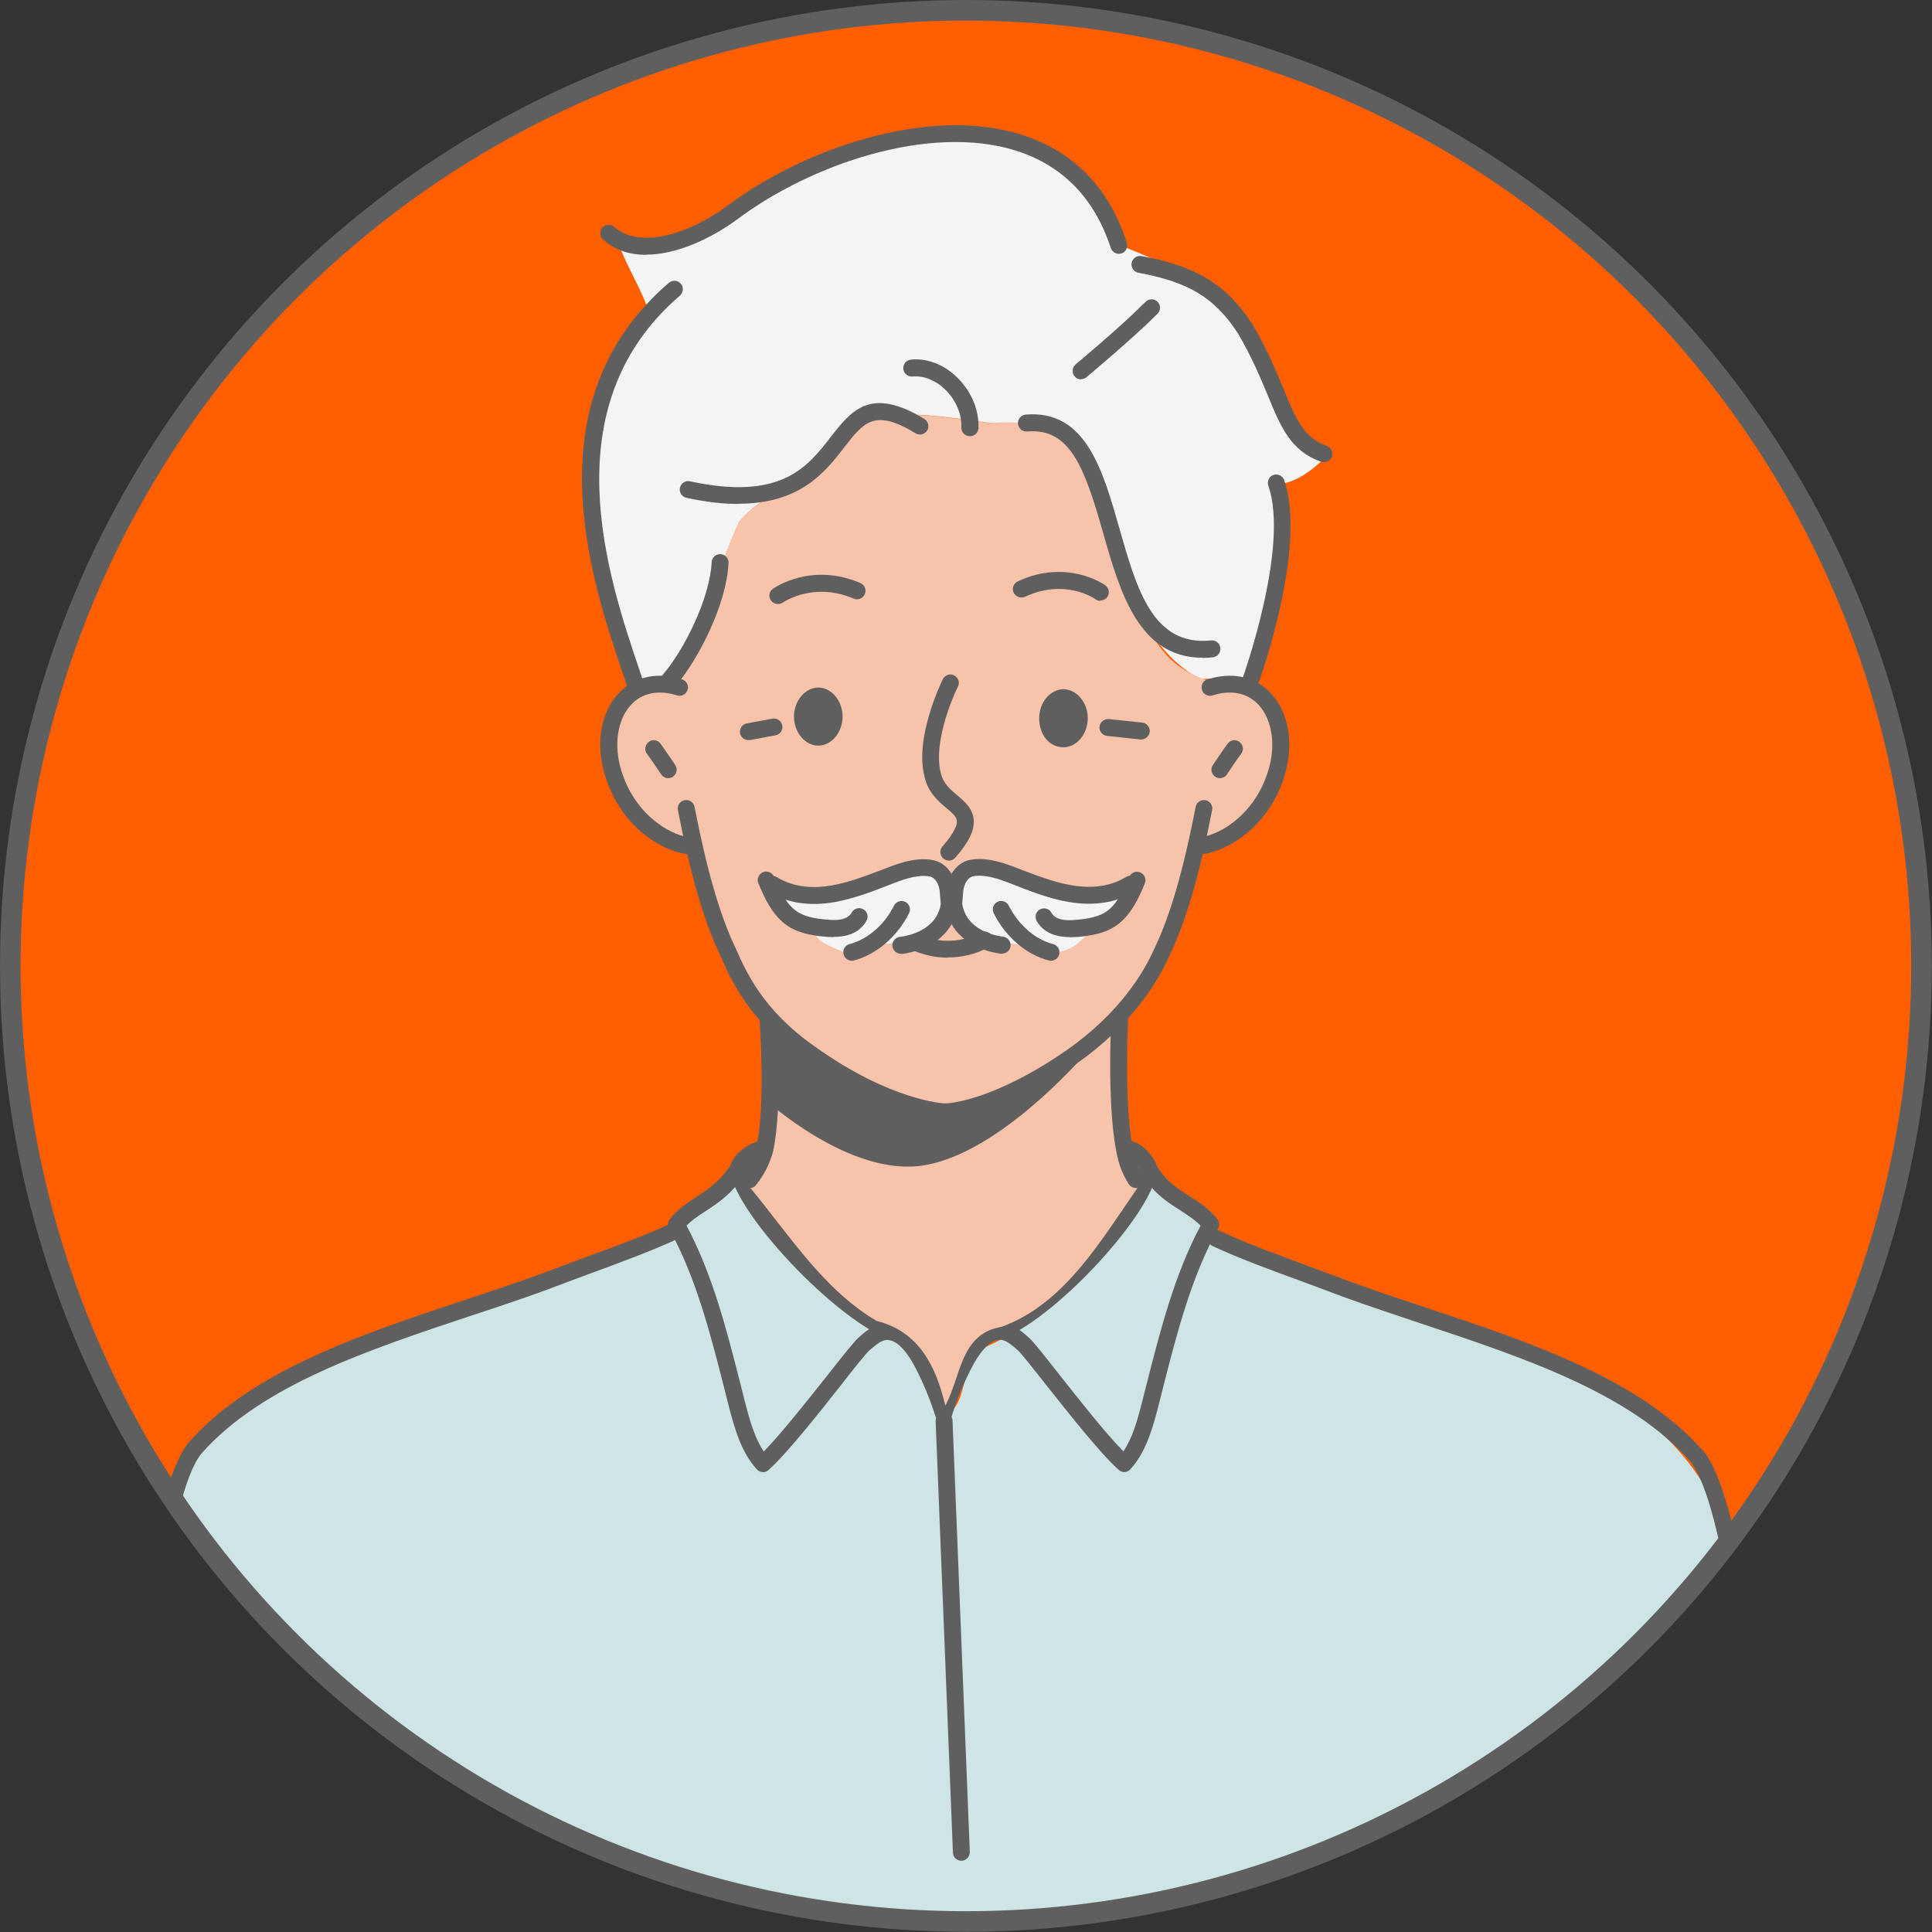 <svg xmlns="http://www.w3.org/2000/svg" id="Layer_2" data-name="Layer 2" viewBox="0 0 93.85 93.85"><rect x="0" y="0" width="93.85" height="93.85" fill="#333333" stroke="none"/><defs><style>      .cls-1, .cls-2 {        fill: #f4f4f5;      }      .cls-1, .cls-3 {        fill-rule: evenodd;      }      .cls-4, .cls-3 {        fill: #5f5f5f;      }      .cls-5 {        fill: #cfe4e5;      }      .cls-6 {        fill: #ff5f00;      }      .cls-7 {        fill: none;        stroke: #5f5f5f;        stroke-miterlimit: 10;      }      .cls-8 {        fill: #f7c3ab;      }    </style></defs><g id="Layer_1-2" data-name="Layer 1"><g><circle class="cls-6" cx="46.92" cy="46.92" r="46.42"></circle><g><path class="cls-5" d="M84.06,74.78c-3.52-9.33-11.95-8.43-25.38-15.02.22-.54-1.7-1.98-2.47-2.53-2.38,3.46-4.85,6.8-8.81,8.41-.71.91-.39,2.5-1.47,3.16-.94-.6-.7-2.75-1.86-3.5-3.84-1.36-5.93-5.03-8.47-7.97-3.73,3.79-9.75,5.11-15.31,7.01-6.88,2.03-10.2,4.84-11.9,8.48,8.34,12.38,22.48,20.52,38.53,20.52,15.19,0,28.67-7.29,37.14-18.57Z"></path><g><g><path class="cls-4" d="M43.42,65.13s-.1,0-.15-.03c-2.98-1.13-8.28-6.98-7.76-8.57,0-.02.01-.04.02-.05.34-.71,1.2-1.1,1.64-1.09.23.01.4.2.39.43,0,.23-.19.4-.43.39-.11,0-.63.2-.84.59-.18.96,4.23,6.38,7.27,7.53.21.08.32.32.24.53-.06.16-.22.27-.38.27Z"></path><path class="cls-4" d="M37.07,71.51c-.11,0-.22-.04-.3-.13-.74-.8-1.07-1.92-1.37-3.08l-.21-.83c-.68-2.68-1.39-5.45-2.69-7.79-.08-.14-.07-.32.03-.45.38-.49.83-.78,1.27-1.07.65-.42,1.32-.86,1.96-1.99.11-.2.36-.27.56-.15.2.11.27.36.15.56-.74,1.31-1.53,1.82-2.22,2.27-.34.22-.64.42-.9.69,1.27,2.38,1.96,5.1,2.63,7.74l.21.83c.23.9.48,1.76.91,2.4.87-.89,2.14-2.5,3.1-3.71.81-1.03,1.28-1.61,1.49-1.81.3-.27.68-.6,1.17-.69.84-.15,1.64.44,2.3,1.69.42.8.78,1.65,1.06,2.53.07.22-.05.45-.27.52-.22.07-.45-.05-.52-.27-.26-.83-.6-1.64-1-2.4-.22-.42-.8-1.38-1.43-1.27-.26.05-.53.29-.77.5-.17.15-.77.9-1.39,1.7-1.16,1.47-2.6,3.29-3.51,4.11-.08.07-.18.11-.28.11Z"></path></g><g><path class="cls-4" d="M48.44,65.1c-.17,0-.32-.1-.38-.27-.08-.21.03-.45.24-.53,3.01-1.14,7.29-6.53,7.08-7.49-.22-.42-.55-.59-.65-.59-.24,0-.42-.17-.43-.39-.01-.23.16-.42.39-.43.52-.03,1.14.44,1.45,1.09,0,.02.02.03.02.05.52,1.6-4.64,7.43-7.57,8.53-.05.02-.1.03-.15.03Z"></path><path class="cls-4" d="M54.62,71.51c-.1,0-.2-.04-.28-.11-.91-.82-2.35-2.65-3.51-4.11-.63-.8-1.22-1.55-1.39-1.7-.24-.21-.51-.45-.77-.5-.63-.11-1.21.85-1.43,1.27-.4.76-.74,1.56-1,2.4-.07.22-.3.33-.52.27-.22-.07-.34-.3-.27-.52.28-.88.64-1.73,1.06-2.53.66-1.26,1.46-1.84,2.3-1.69.49.09.87.42,1.17.69.22.19.68.78,1.49,1.81.96,1.21,2.22,2.82,3.1,3.71.44-.64.68-1.5.91-2.4l.21-.83c.67-2.63,1.36-5.35,2.63-7.73-.28-.29-.63-.51-.99-.75-.66-.42-1.42-.9-1.94-1.93-.1-.2-.02-.45.18-.55.2-.1.45-.02.55.18.43.83,1.02,1.21,1.65,1.61.48.3.97.62,1.37,1.13.1.13.11.31.03.45-1.3,2.35-2.01,5.11-2.69,7.79l-.21.83c-.3,1.17-.63,2.28-1.37,3.08-.08.09-.19.13-.3.13Z"></path></g></g><path class="cls-4" d="M46.7,90.39c-.22,0-.4-.17-.41-.39l-.84-20.97c0-.23.17-.42.39-.43.22-.01.42.17.43.39l.84,20.97c0,.23-.17.42-.39.43,0,0-.01,0-.02,0Z"></path><path class="cls-4" d="M82.68,70.42c-3.08-3.46-8.34-5.21-13.44-6.91-1.24-.41-2.53-.84-3.73-1.28-.64-.24-1.26-.47-1.88-.7-1.6-.59-3.1-1.14-4.39-1.74-.21-.1-.45,0-.54.2-.1.21,0,.45.2.54,1.32.61,2.84,1.17,4.46,1.76.61.23,1.24.46,1.87.7,1.22.44,2.51.87,3.76,1.29,4.99,1.66,10.15,3.37,13.08,6.67.59.68,1.1,2.33,1.54,4.4.22-.28.44-.56.65-.84-.44-1.89-.96-3.4-1.57-4.1Z"></path><path class="cls-4" d="M32.68,59.39c-1.3.61-2.83,1.17-4.45,1.76-.61.23-1.24.46-1.87.7-1.21.44-2.49.87-3.73,1.28-5.09,1.69-10.36,3.44-13.44,6.91-.4.47-.76,1.29-1.08,2.34.2.3.39.6.6.89.33-1.25.69-2.22,1.1-2.69,2.93-3.3,8.09-5.01,13.08-6.67,1.25-.41,2.54-.84,3.76-1.29.63-.24,1.26-.47,1.87-.7,1.63-.6,3.18-1.17,4.51-1.79.21-.1.3-.34.2-.55-.1-.21-.34-.29-.55-.2Z"></path><g><path class="cls-2" d="M33.43,31.86c.81-1.73,1.55-4.54,2.49-6.53,1.65-1.88,3.43-1.66,3.83-2.76,2.2-3.25,5.09-2.42,8.31-2.03,1.57.24,4.15-.31,5.09,2.51,1.15,3.15,1.6,8.04,5.15,9.93,0,0,2.53-.06,2.53-.06.08.07,1.92-6.54,1.3-9.08-.01-.39.1-.31.46-.42.76-.24,1.35-.78,1.92-1.31-5.33-3.12.26-6.27-10.14-10.2-3.93-9.82-16.07-3.46-21.04-.35-2.7,1.09-3.11-.84-3.27.1-.08.55,1.59,3.17,1.43,3.64-4.95,5.37-1.51,16.01-.59,18.32.94-.47,1.36-.75,2.54-1.77Z"></path><path class="cls-8" d="M55.34,29.48c-2.37-4.4-1.04-9.42-7.29-8.93-3.21-.39-6.11-1.22-8.31,2.03-.39,1.1-2.18.88-3.83,2.76-.94,1.99-1.68,4.8-2.49,6.53-1.36,1.4-3.36,1.74-3.63,3.34-.71,2.93.76,3.59,1.96,5.25,0,0,1.96.94,1.96.94-.09,1.12,2.38,7.69,3.84,8.38,0,0,.31,6.39-1.48,7.48,2.07,2.38,3.75,5.28,6.52,6.91,2.04.5,2.88,2.2,3.33,4.11.78-1.43.71-3.49,2.74-3.83,3.1-1.13,4.87-4.29,6.68-6.86-1.31-1.83-.95-7.97-.95-7.97,1.44-.96,3.97-7.15,3.76-8.46,3.04-.4,4.95-4.53,3.37-7.13-3.13-1.24-4.75-.84-6.19-4.54Z"></path><path class="cls-4" d="M36.4,57.72c-.09,0-.18-.03-.26-.09-.18-.14-.21-.4-.07-.58.34-.42.56-.86.68-1.34.45-2.1.15-6.1.15-6.14-.02-.23.15-.42.38-.44.22-.02.42.15.44.38.01.17.31,4.16-.16,6.39-.15.6-.43,1.16-.84,1.67-.08.1-.2.15-.32.15Z"></path><path class="cls-4" d="M55.18,57.71c-.14,0-.27-.07-.35-.19-.24-.38-.42-.79-.52-1.21-.56-2.23-.34-6.6-.33-6.78.01-.23.2-.4.43-.39.23.01.4.21.39.43,0,.04-.23,4.43.3,6.54.08.34.23.67.42.98.12.19.06.45-.13.57-.07.04-.14.06-.22.06Z"></path><path class="cls-4" d="M45.86,54.42c-.13,0-2.85-.11-6.74-2.9-2.73-1.91-3.61-3.91-4.13-5.11-.8-1.66-1.45-3.91-2.06-7.06-.04-.22.1-.44.33-.48.22-.04.44.1.48.33.6,3.08,1.23,5.27,2,6.87.5,1.13,1.31,3,3.86,4.78,3.68,2.63,6.26,2.75,6.28,2.75.23,0,.4.2.4.42,0,.22-.19.4-.41.4Z"></path><path class="cls-4" d="M45.94,54.42c-.23,0-.41-.18-.41-.41s.18-.41.41-.41c.04,0,2.23-.06,5.88-2.59,2.62-1.83,3.79-3.87,4.25-4.92.78-1.62,1.41-3.8,2.01-6.89.04-.22.26-.37.48-.33.22.04.37.26.32.48-.61,3.16-1.27,5.4-2.07,7.07-.49,1.12-1.74,3.31-4.52,5.25-3.9,2.71-6.25,2.74-6.35,2.74Z"></path><path class="cls-4" d="M33.4,41.49s-.04,0-.05,0c-1.24-.17-3.33-1.38-4.03-4.07-.39-1.51-.07-2.99.85-3.86.76-.72,1.81-.92,2.96-.56.22.07.34.3.27.51-.07.22-.3.34-.51.27-.87-.27-1.62-.14-2.15.37-.69.65-.93,1.85-.62,3.06.59,2.27,2.36,3.33,3.34,3.46.22.03.38.24.35.46-.03.21-.2.36-.41.36Z"></path><path class="cls-4" d="M32.46,37.8c-.13,0-.26-.06-.34-.18,0,0-.47-.7-.69-1-.14-.18-.1-.44.08-.58.18-.14.44-.1.57.08.24.32.7,1.01.72,1.04.13.19.07.44-.11.57-.07.05-.15.07-.23.07Z"></path><path class="cls-4" d="M58.39,41.49c-.2,0-.38-.15-.41-.36-.03-.22.13-.43.35-.46.98-.13,2.75-1.18,3.34-3.46.31-1.2.07-2.4-.62-3.06-.54-.51-1.28-.64-2.15-.37-.22.07-.45-.05-.51-.27-.07-.22.05-.45.27-.51,1.15-.36,2.21-.16,2.96.56.91.87,1.24,2.34.85,3.86-.69,2.68-2.79,3.9-4.03,4.07-.02,0-.04,0-.05,0Z"></path><path class="cls-4" d="M59.26,37.8c-.08,0-.16-.02-.23-.07-.19-.13-.24-.38-.11-.57.02-.03.48-.72.72-1.04.14-.18.39-.22.57-.08.18.14.22.39.08.58-.23.3-.69.99-.69,1-.08.12-.21.18-.34.18Z"></path><path class="cls-4" d="M46.09,41.8c-.1,0-.19-.03-.27-.1-.17-.15-.19-.41-.04-.58.61-.7.72-1.06.7-1.24-.01-.2-.2-.37-.5-.62-.4-.34-.9-.76-1.07-1.53-.5-1.91.84-4.63.89-4.74.1-.2.35-.29.55-.18.2.1.29.35.18.55-.35.7-1.19,2.83-.83,4.18.12.52.45.8.81,1.1.35.3.75.64.79,1.19.04.51-.24,1.08-.9,1.84-.08.09-.2.14-.31.14Z"></path><path class="cls-4" d="M37.79,29.34c-.13,0-.26-.06-.34-.17-.13-.18-.09-.44.1-.57.07-.05,1.86-1.3,4.24-.28.21.09.31.33.22.54-.09.21-.33.31-.54.22-1.94-.83-3.38.15-3.44.19-.07.05-.15.07-.24.07Z"></path><path class="cls-4" d="M53.46,29.19c-.08,0-.16-.02-.24-.08-.07-.05-1.5-1.02-3.43-.12-.21.09-.45,0-.55-.2-.1-.21,0-.45.2-.55,2.38-1.11,4.18.14,4.25.19.18.13.23.39.1.57-.08.11-.21.17-.33.17Z"></path><path class="cls-3" d="M36.92,49.64s5.02,4.21,9.1,4.29c3.13.08,7.6-3.76,7.6-3.76,0,0-4.54,5.72-8.7,6.43-3.6.63-7.76-3.19-7.76-3.19l-.23-3.76Z"></path><path class="cls-4" d="M64.31,22.45s-.09,0-.14-.02c-1.46-.52-1.94-1.65-2.59-3.23-.36-.87-.77-1.85-1.43-2.98-1.12-1.74-2.39-2.52-4.85-2.97-.22-.04-.37-.25-.33-.48.04-.22.26-.37.48-.33,2.69.49,4.16,1.4,5.41,3.35.7,1.2,1.14,2.25,1.49,3.1.61,1.48.98,2.38,2.1,2.77.21.08.33.31.25.52-.06.17-.22.27-.39.27Z"></path><path class="cls-4" d="M60.75,33.5s-.09,0-.14-.02c-.21-.08-.32-.31-.25-.53.02-.06,2.29-6.4,1.25-9.36-.07-.21.04-.45.25-.52.21-.07.45.04.52.25,1.13,3.23-1.16,9.64-1.26,9.91-.06.17-.22.27-.39.27Z"></path><path class="cls-4" d="M31.4,12.38c-.78,0-1.51-.21-2.1-.74-.17-.15-.19-.41-.04-.58.15-.17.41-.19.58-.04,1.28,1.12,3.67.31,5.46-1,3.71-2.8,9.82-4.9,14.31-3.48,2.53.8,4.26,2.56,5.13,5.25.07.22-.05.45-.26.52-.22.07-.45-.05-.52-.26-.79-2.42-2.34-4.01-4.6-4.73-4.22-1.33-10.03.68-13.58,3.36-1.25.91-2.91,1.69-4.39,1.69Z"></path><path class="cls-4" d="M58.41,31.95c-3.1,0-4.01-3.21-4.82-6.05-.91-3.2-1.61-5.12-3.69-4.94-.23.02-.43-.15-.45-.37-.02-.23.15-.43.37-.45,2.92-.25,3.75,2.69,4.56,5.54.84,2.94,1.62,5.72,4.45,5.43.22-.03.43.14.45.37.02.23-.14.43-.37.45-.17.02-.34.03-.5.03Z"></path><path class="cls-4" d="M35.86,24.48c-.73,0-1.56-.09-2.52-.3-.22-.05-.36-.27-.31-.49.05-.22.27-.36.49-.31,4.43.96,5.71-.7,6.84-2.16.99-1.27,1.92-2.47,4.54-.87.19.12.26.37.14.56-.12.19-.37.26-.56.14-2-1.22-2.52-.54-3.46.67-.93,1.2-2.13,2.75-5.15,2.75Z"></path><path class="cls-4" d="M30.89,33.73c-.17,0-.33-.11-.39-.28l-.22-.65c-1.57-4.65-4.51-13.3,2.21-19.06.17-.15.43-.13.58.04.15.17.13.43-.04.58-6.3,5.4-3.48,13.71-1.97,18.18l.22.66c.07.22-.04.45-.26.52-.04.01-.09.02-.13.02Z"></path><path class="cls-4" d="M52.52,18.43c-.12,0-.24-.05-.32-.15-.14-.17-.12-.43.05-.58.02-.02,2.18-1.81,3.4-3.04.16-.16.42-.16.58,0s.16.42,0,.58c-1.25,1.25-3.37,3.01-3.46,3.09-.08.06-.17.09-.26.09Z"></path><path class="cls-4" d="M47.11,21.19s-.01,0-.02,0c-.23-.01-.4-.21-.39-.43.03-.64-.28-1.36-.81-1.86-.46-.44-1.03-.66-1.56-.61-.22.02-.43-.14-.45-.37-.02-.23.14-.43.37-.45.76-.08,1.57.22,2.21.83.71.68,1.11,1.61,1.07,2.5-.01.22-.19.39-.41.39Z"></path><path class="cls-3" d="M38.57,34.81c0-.78.55-1.41,1.18-1.41s1.18.63,1.18,1.41-.55,1.41-1.18,1.41-1.18-.63-1.18-1.41Z"></path><path class="cls-3" d="M50.48,34.89c0-.78.55-1.41,1.18-1.41s1.18.63,1.18,1.41-.55,1.41-1.18,1.41c-.71,0-1.18-.63-1.18-1.41Z"></path><path class="cls-4" d="M32.47,33.5c-.1,0-.19-.03-.27-.1-.17-.15-.19-.41-.04-.58,1.1-1.27,2.33-3.79,2.41-5.51.01-.23.2-.4.43-.39.23.01.4.2.39.43-.09,1.95-1.42,4.64-2.6,6.01-.08.09-.2.14-.31.14Z"></path><g><g><path class="cls-1" d="M45.89,43.79c.08-.41.07-.86-.12-1.22-.25-.47-.77-.62-1.22-.55-.45.08-.87.34-1.29.56-1.79.94-3.85,1.11-5.73.48.32.91.96,1.64,1.73,1.98.76.33-.25.46,1.73,1.2.45.13.89-.21,1.27-.53.53-.45.19.37,1.24.07.87.81,2.23-1.09,2.4-2Z"></path><g><path class="cls-4" d="M43.76,46.33c-.2,0-.38-.15-.41-.36-.03-.22.13-.43.36-.46.42-.05,1.78-.32,1.99-1.59l-.05-.61c-.03-.36-.23-.68-.47-.73-.52-.11-1.18.1-1.63.27l-.44.17c-.82.32-1.67.64-2.56.8-1.24.22-2.36.04-3.25-.51-.19-.12-.25-.37-.13-.57.12-.19.37-.25.57-.13.9.56,1.95.53,2.67.4.81-.14,1.62-.45,2.41-.75l.44-.17c.6-.22,1.37-.46,2.1-.3.6.13,1.06.74,1.11,1.47l.05.65s0,.06,0,.09c-.21,1.5-1.53,2.19-2.71,2.34-.02,0-.03,0-.05,0Z"></path><path class="cls-4" d="M41.38,46.67c-.18,0-.35-.12-.4-.31-.06-.22.07-.44.29-.5.88-.23,1.69-.93,2.16-1.87.1-.2.35-.28.55-.18.2.1.28.35.18.55-.58,1.15-1.59,2.01-2.69,2.3-.03,0-.07.01-.1.01Z"></path><path class="cls-4" d="M40.49,45.52c-.18,0-.33-.01-.43-.02-.64-.06-1.36-.17-1.96-.64-.6-.48-.96-1.22-1.26-1.95-.09-.21.01-.45.22-.54.21-.09.45.01.54.22.26.63.56,1.26,1.01,1.61.43.34.99.42,1.54.47.68.07,1.05-.04,1.23-.35.11-.2.36-.26.56-.15.2.11.26.36.15.56-.38.67-1.09.78-1.59.78Z"></path></g></g><g><path class="cls-1" d="M46.55,43.79c-.08-.41-.07-.86.12-1.22.25-.47.77-.62,1.22-.55.45.08.87.34,1.29.56,1.79.94,3.85,1.11,5.73.48-.32.91-.77,1.63-1.54,1.96-.76.33-.84,1-1.92,1.22-.45.13-.89-.21-1.27-.53-.53-.45.12.45-1.24.07-.87.81-2.23-1.09-2.4-2Z"></path><g><path class="cls-4" d="M48.68,46.33s-.03,0-.05,0c-1.17-.15-2.5-.84-2.71-2.34,0-.03,0-.06,0-.09l.05-.65c.06-.73.52-1.34,1.11-1.47.72-.16,1.5.08,2.1.3l.44.17c.79.3,1.6.61,2.41.75.72.13,1.77.16,2.67-.4.19-.12.45-.06.57.13.12.19.06.45-.13.57-.89.55-2.01.73-3.25.51-.89-.15-1.74-.48-2.56-.8l-.44-.17c-.45-.17-1.11-.38-1.63-.27-.24.05-.44.37-.47.73l-.05.61c.21,1.27,1.57,1.54,1.99,1.59.22.03.38.23.36.46-.03.21-.2.36-.41.36Z"></path><path class="cls-4" d="M51.06,46.67s-.07,0-.1-.01c-1.1-.28-2.11-1.14-2.69-2.3-.1-.2-.02-.45.18-.55.2-.1.45-.02.55.18.48.95,1.29,1.65,2.16,1.87.22.06.35.28.29.5-.05.19-.21.31-.4.31Z"></path><path class="cls-4" d="M51.95,45.52c-.5,0-1.21-.12-1.59-.78-.11-.2-.05-.45.15-.56.2-.11.45-.05.56.15.18.31.55.42,1.23.35.54-.05,1.11-.13,1.54-.47.45-.36.75-.99,1.01-1.61.09-.21.33-.31.54-.22.21.09.31.33.22.54-.3.73-.66,1.47-1.26,1.95-.6.47-1.33.58-1.97.64-.1,0-.25.02-.43.02Z"></path></g></g></g><path class="cls-4" d="M46.04,46.52c-.57,0-1.14-.12-1.68-.35-.21-.09-.3-.33-.21-.54.09-.21.33-.3.54-.21.95.41,2.03.37,2.95-.12.2-.1.45-.03.55.17.11.2.03.45-.17.55-.62.33-1.3.49-1.98.49Z"></path><path class="cls-4" d="M55.4,35.92l-1.62-.17c-.23-.02-.39-.23-.37-.45s.23-.39.45-.37l1.62.17c.23.02.39.23.37.45s-.23.39-.45.37Z"></path><path class="cls-4" d="M36.35,35.95c-.19,0-.37-.14-.4-.33-.04-.22.1-.44.33-.48l1.24-.23c.23-.04.44.11.48.33.04.22-.1.44-.33.48l-1.24.23s-.05,0-.08,0Z"></path></g></g><circle class="cls-7" cx="46.92" cy="46.92" r="46.42"></circle></g></g></svg>